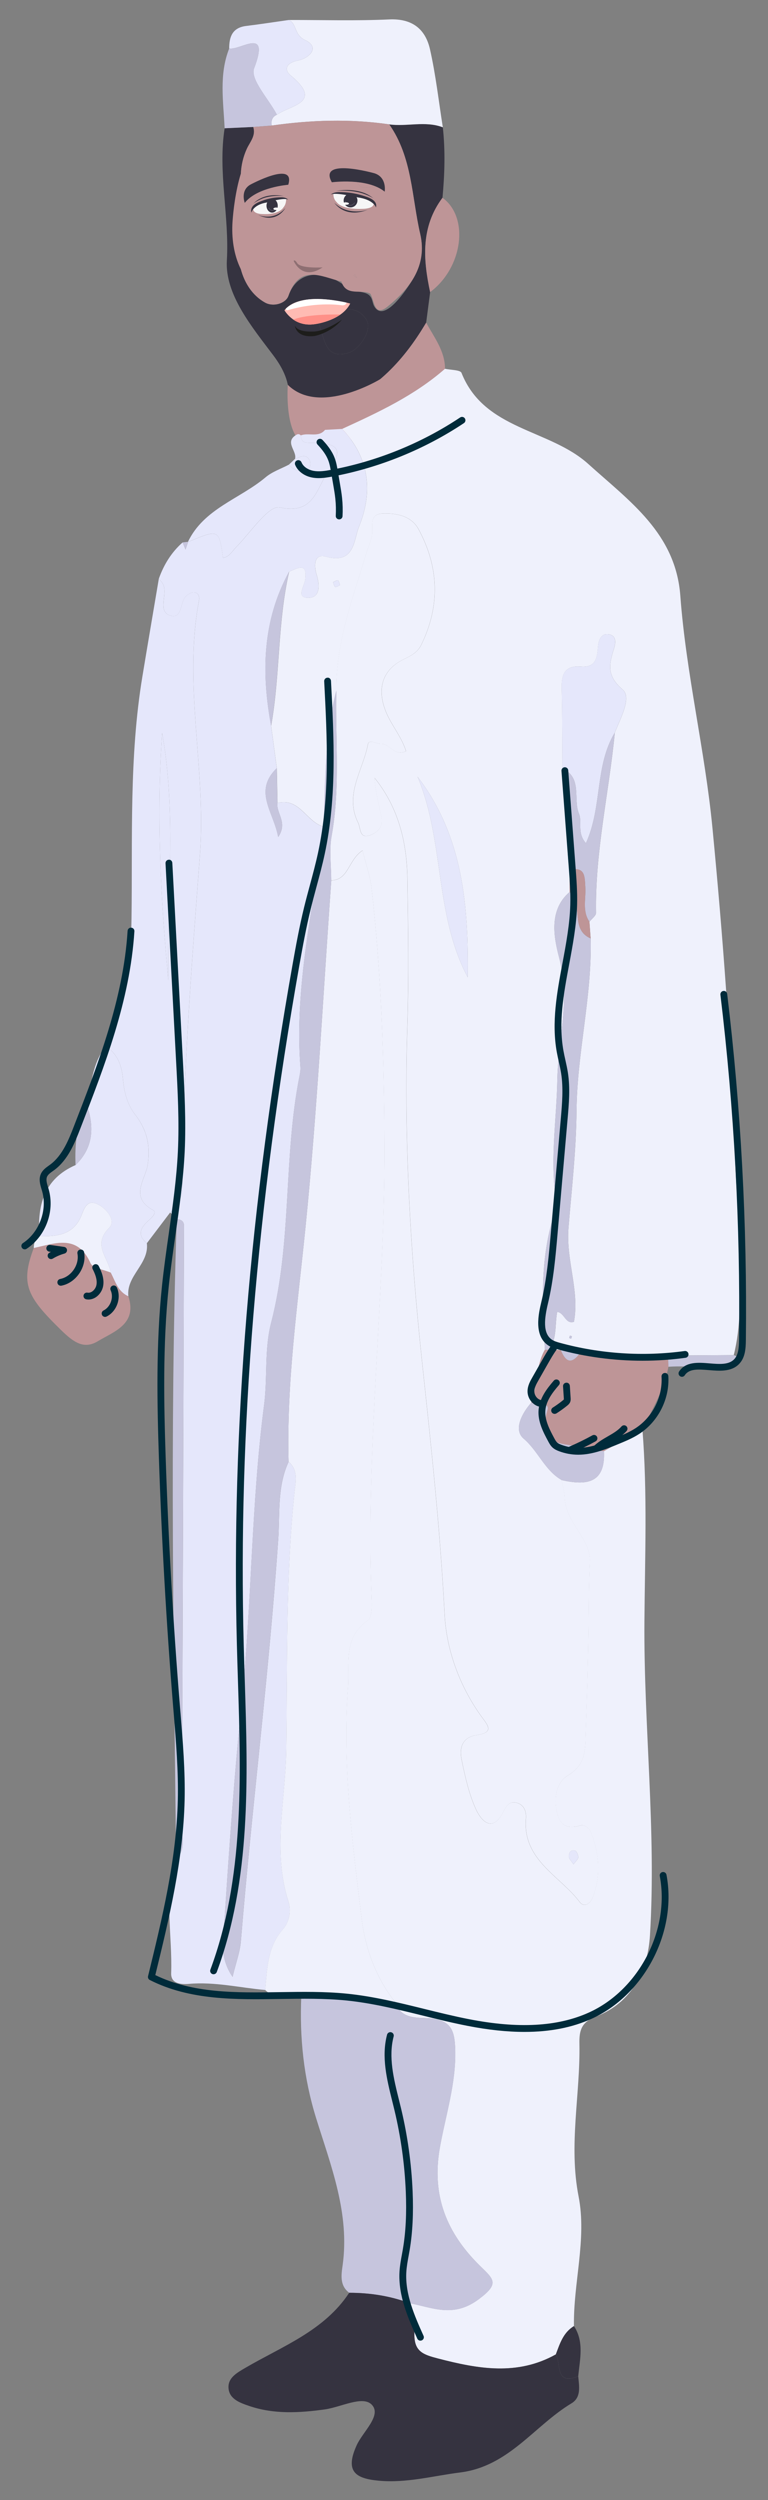 <?xml version="1.0" encoding="utf-8"?>
<!-- Generator: Adobe Illustrator 24.1.1, SVG Export Plug-In . SVG Version: 6.00 Build 0)  -->
<svg version="1.1" id="Layer_1" xmlns="http://www.w3.org/2000/svg" xmlns:xlink="http://www.w3.org/1999/xlink" x="0px" y="0px"
	 viewBox="0 0 306 996" style="enable-background:new 0 0 306 996;" xml:space="preserve">
<rect x="0" y="0" width="306" height="996" fill="#808080" stroke="none"/>
<style type="text/css">
	.st0{fill:#353340;}
	.st1{fill:#EFF1FC;}
	.st2{fill:#BE9597;}
	.st3{fill:#E5E7FB;}
	.st4{fill:#C6C5DD;}
	.st5{fill:#F6F6F6;}
	.st6{fill:none;stroke:#565463;stroke-width:0.25;stroke-linecap:round;stroke-linejoin:round;stroke-miterlimit:10;}
	.st7{fill:#FFFFFF;}
	.st8{fill:#8E6F72;}
	.st9{fill:#FFBBB3;}
	.st10{fill:#1D1D1B;}
	.st11{fill:#FF9088;}
	.st12{fill:#002B3A;}
</style>
<g>
	<g>
		<g>
			<path class="st0" d="M129.5,171.24c-2.65,3.22-6.56,0.97-9.66,2.21c-0.51-0.55-1.09-0.63-1.73-0.25
				c-1.74-4.71-3.5-9.14-3.09-14.61c0.47-6.13-2.08-11.65-6.15-17.06c-8.57-11.38-19.26-24.24-18.48-37.78
				C91.41,86,86.77,68.62,89.5,51.1c3.8-0.17,7.6-0.35,11.4-0.52c1.14,3.48-1.3,5.96-2.56,8.72c-2.92,6.36-3.07,13.62-1.09,19.39
				c1.31,3.81,8.01-1.5,12.48-0.34c3,0.78,6.52,0.33,9.12,1.71c2.72,1.45,4.22,4.72,3.26,8.13c-1.33,4.72-3.91,1.27-6.28,0.97
				c-13.46-1.69-22.18,4.46-20.45,15.38c0.97,6.13,4.14,12.59,10.19,15.99c3.43,1.92,8.32,0.3,9.35-2.66
				c2.78-7.98,9.72-10.17,17.38-7.02c3.11,1.28,5.69,3.64,8.8,4.83c2.42,0.93,5.65,0.41,6.91,3.2c0.45,0.99,0.53,2.13,1.06,3.08
				c4.07,7.26,13.38-7.44,15.2-10.33c3.49-5.56,4.65-11.97,3.16-18.38c-3.42-14.74-3.12-30.57-12.35-43.67
				c7.09,0.98,14.36-1.5,21.36,1.17c1.02,9.36,0.73,18.72-0.14,28.08c-8.67,11.61-7.72,24.48-4.92,37.59
				c-0.53,4.05-1.05,8.1-1.58,12.15c-8.65,14.66-19.69,26.65-35.93,33.19C130.06,163.25,125.61,165.64,129.5,171.24z M125.88,126.8
				c3.76,5.49,2.09,16.91,12.91,13.8c4.32-1.24,9.78-9.13,7.2-13.23C141.57,120.38,133.57,123.4,125.88,126.8z"/>
			<path class="st1" d="M176.44,50.71c-7-2.66-14.27-0.19-21.36-1.17c-15.63-2.25-31.24-1.75-46.82,0.48
				c-0.29-1.92,0.16-3.47,2.08-4.32c5.42-3.86,18.6-4.72,5.57-15.56c-2.9-2.41-1.91-5.1,2.82-6.04c4.57-0.9,8.93-5.29,2.83-8.14
				c-4.47-2.09-3.18-6.46-6.47-8c13.33-0.02,26.68,0.39,39.99-0.22c9.17-0.42,14.42,3.84,16.25,11.92
				C173.63,29.87,174.79,40.34,176.44,50.71z"/>
			<path class="st2" d="M129.5,171.24c-3.89-5.6,0.56-7.99,4.37-9.52c7.52-3.03,13.92-7.22,19.48-12.3
				c6.46-5.9,11.8-13.01,16.45-20.89c3.16,5.87,7.49,11.25,7.52,18.39c-12.14,10.62-26.54,17.36-41.02,23.96
				C134.03,170.99,131.77,171.12,129.5,171.24z"/>
			<path class="st3" d="M115.08,7.96c3.29,1.54,2,5.91,6.47,8c6.1,2.85,1.73,7.24-2.83,8.14c-4.72,0.93-5.71,3.62-2.82,6.04
				c13.03,10.84-0.14,11.7-5.57,15.56c-3.27-6.25-10.75-14.12-9.08-18.48c6.47-16.92-5.5-7.02-9.93-7.92
				c-0.02-4.71,1.33-8.3,6.77-8.96C103.78,9.64,109.43,8.76,115.08,7.96z"/>
			<path class="st4" d="M91.33,19.3c4.43,0.9,16.4-9,9.93,7.92c-1.67,4.36,5.81,12.22,9.08,18.48c-1.92,0.85-2.38,2.4-2.08,4.32
				c-2.45,0.19-4.91,0.37-7.36,0.56c-3.8,0.17-7.6,0.35-11.4,0.52C89.01,40.43,87.2,29.7,91.33,19.3z"/>
			<path class="st2" d="M171.38,116.37c-2.8-13.11-3.75-25.98,4.92-37.59C187.05,86.59,184.42,106.68,171.38,116.37z"/>
			<path class="st0" d="M125.88,126.8c7.69-3.4,15.69-6.42,20.11,0.57c2.59,4.1-2.88,12-7.2,13.23
				C127.97,143.71,129.64,132.29,125.88,126.8z"/>
			<path class="st2" d="M150.03,74.58c-2.7-0.69-6.55,2.06-7.89-2.66C145.02,72.08,148.47,70.53,150.03,74.58z"/>
			<path class="st2" d="M141.39,109.31c0.29,0.47,0.58,0.93,0.88,1.4c-0.46-0.3-0.92-0.6-1.38-0.9
				C140.89,109.81,141.39,109.31,141.39,109.31z"/>
			<path class="st2" d="M96,107.34c1.41,5.21,4.44,10.29,9.57,13.17c3.43,1.92,8.32,0.3,9.35-2.66c4.48-12.87,13.09-7.64,21.11-5.67
				c0,0,0,0,0,0c1.95,6.1,7.81,2.86,11.51,4.81c1.68,2.64,1.42,9.57,6.85,5.17c8.9-7.22,15.97-16.26,13.04-28.94
				c-3.42-14.74-3.12-30.57-12.35-43.67c-15.63-2.25-31.24-1.75-46.82,0.48c-2.45,0.19-4.91,0.37-7.36,0.56
				c1.14,3.48-1.3,5.96-2.56,8.72c-1.44,3.15-2.21,6.52-2.37,9.82c-2.2,7.12-3.04,15.15-3.31,18.97
				C92.2,94.66,93.09,101.49,96,107.34z M150.03,74.58c-2.7-0.69-6.55,2.06-7.89-2.66c0,0,0,0.09-0.01,0.2l0.01-0.2
				C145.02,72.08,148.47,70.53,150.03,74.58z M140.89,109.81l0.5-0.5c0.29,0.47,0.58,0.93,0.88,1.4
				C141.81,110.41,141.35,110.11,140.89,109.81z M140.85,85.68c3.37-0.02,6.62,0.67,9.9,1.46c0,0,0,0,0,0
				C147.46,86.34,144.22,85.65,140.85,85.68z"/>
			<path class="st0" d="M114.85,73.61c0,0-12.41,0.93-17.33,7.21c0,0-1.86-4.81,2.13-7.21C99.65,73.61,117.91,63.71,114.85,73.61z"
				/>
			<path class="st0" d="M132.22,72.62c0,0,14.1-1.9,21.05,3.73c0,0,0.99-5.65-4.02-7.3C149.25,69.05,126.55,62.62,132.22,72.62z"/>
			<path class="st2" d="M151.47,151.07c0,0-24.14,14.79-36.8,2.24c0,0-1.21,15.49,4.18,21.77l18.07,1.08l19.17-6.64L151.47,151.07z"
				/>
			<g>
				<path class="st5" d="M132.86,77.14c0,0-0.26,1.99,1.34,3.46c0,0,1.86,3.04,10.56,2.59c0,0,3.88-0.05,4.15-1.88
					c0,0-1.17-2.41-9.43-3.7C139.48,77.6,134.73,76.71,132.86,77.14z"/>
				<circle class="st0" cx="139.67" cy="79.88" r="2.75"/>
				<path class="st0" d="M149.8,82.64c0,0-0.86-3.12-7.38-4.02c0,0-8.83-2.19-10.62-1.09c0,0,0.77-1,3.35-1
					c3.07,0,6.16,0.41,9.1,1.3C146.34,78.47,150.61,79.6,149.8,82.64z"/>
				<path class="st0" d="M133.98,76c0,0,5.81-0.45,10.46,1.03c0,0,3.89,1.31,4.65,2.33C149.08,79.35,144.97,74.43,133.98,76z"/>
				<path class="st0" d="M146.58,83.56c0,0-7.72,2.73-13.34-2.75C133.24,80.81,137.26,87.19,146.58,83.56z"/>
				<path class="st6" d="M141.29,80.81c0,0-0.87,1.26-2.25,0.96c0,0-1.34-0.31-1.44-1.56"/>
				<ellipse class="st7" cx="137.78" cy="81.1" rx="1.26" ry="0.48"/>
			</g>
			<g>
				<path class="st5" d="M113.98,79.21c0,0,0.22,1.99-1.1,3.46c0,0-1.52,3.04-8.62,2.59c0,0-3.17-0.05-3.39-1.88
					c0,0,0.95-2.41,7.7-3.7C108.58,79.68,112.45,78.78,113.98,79.21z"/>
				<ellipse class="st0" cx="108.42" cy="81.95" rx="2.24" ry="2.75"/>
				<path class="st0" d="M100.15,84.71c0,0,0.7-3.12,6.03-4.02c0,0,7.21-2.19,8.67-1.09c0,0-0.63-1-2.73-1
					c-2.51,0-5.03,0.41-7.43,1.3C102.97,80.54,99.48,81.67,100.15,84.71z"/>
				<path class="st0" d="M113.07,78.07c0,0-4.74-0.45-8.54,1.03c0,0-3.17,1.31-3.8,2.33C100.73,81.42,104.09,76.5,113.07,78.07z"/>
				<path class="st0" d="M102.78,85.63c0,0,6.3,2.73,10.89-2.75C113.67,82.88,110.38,89.26,102.78,85.63z"/>
				<path class="st6" d="M107.1,82.88c0,0,0.71,1.26,1.83,0.96c0,0,1.09-0.31,1.18-1.56"/>
				<ellipse class="st7" cx="109.96" cy="83.17" rx="1.03" ry="0.48"/>
			</g>
			<path class="st8" d="M128.54,106.52c0,0-8.55,0.54-10.07-1.61c0,0-0.97-1.7-1.47-0.98C117.01,103.92,120.29,112.06,128.54,106.52
				z"/>
			<g>
				<path class="st9" d="M139.55,120.93c0,0-19.84-5.48-26.22,2.68c0,0,3.69,6.6,11.63,5.59
					C124.97,129.2,135.91,128.09,139.55,120.93z"/>
				<path class="st10" d="M136.3,127.29c0,0-6.85,5.03-12,4.8c0,0-5.73,0.35-6.82-2.4c0,0,0.34,4.97,7.72,4.19
					C125.19,133.88,131.52,132.89,136.3,127.29z"/>
				<path class="st7" d="M138.06,120.56c0,0,0,1.02-1.6,1.1c0,0-9.68-1.68-21.83,1.93c0,0-0.78,0.08-0.78-0.58
					c0,0,3.22-3.59,10.83-3.85C124.69,119.16,129.73,118.71,138.06,120.56z"/>
				<path class="st11" d="M135.64,125.31c0,0-12.86-0.39-18.75,2.01c0,0,3.23,2.72,8.84,1.78
					C125.74,129.1,130.97,128.45,135.64,125.31z"/>
			</g>
		</g>
		<path class="st1" d="M177.31,146.91c2.27,0.52,6.09,0.42,6.57,1.64c9.08,22.91,34.97,22.25,50.53,36.31
			c16.48,14.89,34.81,27.6,36.66,52.52c2.31,31.1,9.81,61.42,12.81,92.59c4.14,43.02,7.36,85.94,8.91,129.11
			c0.54,15.2,1.85,30.44,1.96,45.71c0.08,11.75,0.51,23.52-2.39,35.06c-8.73,0.06-17.45,0.12-26.18,0.18
			c-11.78-0.21-23.57-0.42-35.35-0.63c-2.02-2.54-4.7-2-7.35-1.55c-1.55-0.05-3.1-0.1-4.64-0.16c3.12-4.43,2.2-9.76,3.17-15.06
			c2.94,0.38,3.27,5.06,6.68,3.96c2.31-12.6-3.27-24.44-2.17-37.6c1.27-15.26,3.07-30.85,3.19-46.37
			c0.19-23.06,6.22-45.65,5.63-68.77c-0.16-2.21-0.32-4.43-0.48-6.64c0.92-1.19,2.65-2.39,2.63-3.56
			c-0.44-24.23,5.17-47.82,7.47-71.75c2.25-5.72,6.87-14,3.11-17.21c-6.51-5.57-5.33-10.13-3.44-16.26
			c0.64-2.07,1.19-5.13-1.98-5.73c-2.88-0.54-4.1,2.03-4.33,4.41c-0.43,4.48-0.53,8.97-6.9,8.45c-6.62-0.54-7.75,3.34-7.61,8.82
			c0.26,10.57,0.21,21.16,0.29,31.74c4.34,13.26,0.55,27.1,2.87,40.5c-0.01,2.92-0.02,5.85-0.03,8.77
			c-9.07,7.69-5.76,19.9-3.97,26.91c4.21,16.49-0.65,32.4-0.92,47.97c-0.26,15.12-2.79,30.5-0.75,45.99
			c0.61,4.61-1.13,9.03-2.22,13.59c-3.74,15.69-2.95,31.84-1.97,47.88c-3.71,6.53-2.9,14.22-5.41,21.05
			c-3.81,4.3-7.18,10.84-3.09,14.33c5.86,5.01,8.44,12.68,15.19,16.53c0.41,2.3,1.12,4.6,1.18,6.91
			c0.25,9.92,10.52,16.63,10.07,25.5c-0.46,9.13-0.42,18.09-0.55,27.04c-0.21,13.54-0.62,27.35-1.1,41.03
			c-0.24,6.75,0.19,12.82-7.11,17.2c-4.79,2.87-5.66,9.14-4.29,14.98c1.31,5.57,4.76,6.35,9.72,4.83c0.9-0.27,3.06,1.17,3.52,2.28
			c3.53,8.62,4.33,17.47,1.01,26.35c-0.91,2.43-3.37,4.47-5.3,1.92c-7.96-10.5-22.74-16.67-21.38-33.21
			c0.23-2.86-0.77-5.68-4.02-6.35c-2.83-0.58-3.96,1.69-5.09,3.88c-4.27,8.28-8.66,3.38-10.7-0.99c-2.92-6.26-4.43-13.27-5.84-20.11
			c-0.94-4.55,0.28-8.82,5.98-9.66c7.42-1.09,4.33-4.05,1.75-7.67c-8.64-12.09-13.75-26.4-14.48-40.47
			c-1.74-33.62-5.35-66.89-8.95-100.33c-4.77-44.24-7.29-89.09-5.9-133.88c0.61-19.66,0.32-39.35,0.02-59.03
			c-0.22-14.54-3.65-28.26-13.11-40c0.37,5.36,1.69,10.49,2.8,15.67c0.82,3.8-1.64,6.22-4.62,7.24c-4.29,1.48-3.63-2.87-4.7-5.01
			c-5.59-11.2,1.96-20.9,3.9-31.2c0.43-2.3,3.41-0.14,5.21-0.23c3.51-0.18,5.18,5.15,9.98,2.93c-1.69-5.52-5.53-9.97-7.76-15.11
			c-3.81-8.78-2.35-17.01,6.73-21.44c2.85-1.39,5.58-2.71,7.1-5.83c7.61-15.57,7.06-31.01-1.1-46.08
			c-2.94-5.43-9.02-6.43-14.37-6.21c-5.89,0.24-3.42,5.88-4.28,9.34c-0.56,2.27-1.53,4.43-2.2,6.67
			c-5.37,17.84-12.11,35.39-11.86,54.45c-4.69,17.81-4.4,36.08-5.11,54.27c-6.82-1.78-9.5-11.65-18.38-9.42
			c-0.09-4.63-0.18-9.25-0.27-13.88c-0.75-5.62-1.51-11.24-2.26-16.85c3.64-20.34,2.51-41.23,7.19-61.45
			c3.26-1.27,7.31-3.97,6.4,3.11c-0.35,2.73-3.76,7.19,0.99,7.33c5.2,0.14,4.74-5.28,3.57-9.12c-1.23-4.02-0.95-8.57,3.7-7.28
			c11.52,3.2,11.05-6.78,13.13-11.87c5.69-13.95,4.2-27.5-6.69-39.02C150.78,164.27,165.18,157.53,177.31,146.91z M166.35,309.41
			c10.8,25.62,6.71,54.96,20.02,79.95C186.69,360.97,184.58,333.18,166.35,309.41z M228.52,742.73c0.89-1.25,1.86-2.01,1.89-2.81
			c0.03-0.9-0.62-2.44-1.27-2.63c-1.87-0.52-2.6,0.97-2.46,2.52C226.75,740.66,227.66,741.43,228.52,742.73z M135.48,233.13
			c-0.26-0.66-0.36-1.68-0.83-1.89c-0.46-0.2-1.28,0.41-1.94,0.67c0.26,0.66,0.36,1.68,0.82,1.89
			C134,234.01,134.82,233.39,135.48,233.13z M227.1,532.09c-0.11,0.31-0.29,0.62-0.28,0.93c0,0.11,0.48,0.2,0.74,0.3
			c0.11-0.31,0.29-0.62,0.28-0.93C227.85,532.28,227.37,532.19,227.1,532.09z"/>
		<path class="st1" d="M134.02,275.06c-0.26-19.07,6.49-36.61,11.86-54.45c0.67-2.24,1.64-4.4,2.2-6.67c0.86-3.46-1.6-9.1,4.28-9.34
			c5.35-0.22,11.44,0.78,14.37,6.21c8.16,15.07,8.71,30.51,1.1,46.08c-1.52,3.11-4.25,4.44-7.1,5.83
			c-9.08,4.43-10.54,12.66-6.73,21.44c2.23,5.14,6.07,9.58,7.76,15.11c-4.8,2.22-6.47-3.1-9.98-2.93c-1.8,0.09-4.78-2.07-5.21,0.23
			c-1.94,10.3-9.49,19.99-3.9,31.2c1.07,2.14,0.4,6.48,4.7,5.01c2.98-1.03,5.44-3.44,4.62-7.24c-1.11-5.18-2.43-10.31-2.8-15.67
			c9.46,11.75,12.89,25.46,13.11,40c0.3,19.67,0.59,39.37-0.02,59.03c-1.39,44.79,1.13,89.64,5.9,133.88
			c3.6,33.44,7.21,66.71,8.95,100.33c0.73,14.08,5.84,28.38,14.48,40.47c2.58,3.62,5.67,6.58-1.75,7.67
			c-5.7,0.84-6.92,5.11-5.98,9.66c1.42,6.84,2.92,13.85,5.84,20.11c2.04,4.37,6.43,9.27,10.7,0.99c1.13-2.19,2.26-4.47,5.09-3.88
			c3.25,0.67,4.26,3.49,4.02,6.35c-1.36,16.55,13.42,22.72,21.38,33.21c1.94,2.56,4.4,0.52,5.3-1.92
			c3.32-8.89,2.52-17.73-1.01-26.35c-0.45-1.11-2.62-2.55-3.52-2.28c-4.96,1.52-8.41,0.74-9.72-4.83
			c-1.37-5.84-0.49-12.11,4.29-14.98c7.3-4.38,6.88-10.45,7.11-17.2c0.48-13.68,0.9-27.49,1.1-41.03
			c0.14-8.95,0.09-17.91,0.55-27.04c0.45-8.87-9.81-15.57-10.07-25.5c-0.06-2.31-0.77-4.61-1.18-6.91
			c9.73,2.17,17.52,1.5,16.88-11.53c5.1-2.94,10.21-5.88,15.31-8.83c2.05,25.56,1,51.17,0.81,76.75
			c-0.3,41.7,4.78,83.31,2.21,124.97c-0.87,14.03-7.1,26.83-21.62,32.4c-5.72,2.2-6.59,5.53-6.49,10.69
			c0.4,20.29-4.36,40.36-0.33,60.93c3.33,17.01-2.13,34.36-1.85,51.64c-4.27,2.56-5.62,7-7.23,11.28
			c-15.42,8.61-31.05,5.77-47.04,1.61c-5.65-1.47-9.27-2.68-9.32-9.26c-0.03-4.25-1.17-8.49-1.82-12.73
			c9.22,1.79,17.41,5.92,27.48-1.6c8.44-6.3,5.96-7.9,0.49-13.28c-13.07-12.85-19.42-27.74-15.99-47.09
			c2.3-12.94,6.53-25.69,6.12-39.2c-0.22-7.35-1.54-11.57-10.18-12.3c-4.59-0.39-11.45,0.57-13.64-6.4
			c-7.78-9.57-12.04-21.81-13.39-32.78c-3.75-30.63-7.8-61.47-5.53-92.58c0.7-9.58-2.1-19.84,7.93-26.84
			c1.57-1.1,1.63-5.12,1.52-7.75c-2.5-60.33,5.26-120.37,5.08-180.66c-0.1-34.57-1.21-68.97-5.13-103.28
			c-0.55-4.8-2.24-9.46-3.6-15.01c-5.79,3.86-5.49,11.74-12.46,11.93c0-5.9-0.88-11.95,0.15-17.66
			C135.64,313.8,133.53,294.4,134.02,275.06z"/>
		<path class="st3" d="M110.53,319.91c8.88-2.23,11.55,7.64,18.38,9.42c-3.89,31.82-11.67,63.26-9.22,95.7
			c0.09,1.16-0.1,2.37-0.33,3.52c-6.5,32.47-2.95,66.09-11.32,98.37c-2.78,10.72-1.4,21.93-2.81,32.75
			c-5.12,39.24-4.88,78.84-8.89,118.15c-2.9,28.4-4.94,56.9-6.78,85.4c-0.49,7.52-2.74,15.76,3.1,24.34
			c1.39-5.76,2.95-9.86,3.3-14.06c4.4-53.43,11.25-106.63,14.89-160.14c0.69-10.2-0.44-21.12,4.14-30.99
			c4.03,3.4,2.78,8.13,2.36,12.15c-3.54,34.09-2.83,68.47-3.28,102.53c-0.26,19.81-5.52,40.42,0.82,60.42
			c1.17,3.7,0.54,8.09-2.21,11.22c-6.15,7.01-6.2,15.63-7.02,24.1c-10.12-0.91-20.11-3.34-30.4-2.44c-3.18,0.28-7.21-0.05-7.06-4.25
			c0.54-15.12-3.05-30.43,1.98-45.34c3.97-3.91,2.25-8.92,2.27-13.42c0.37-79.63,0.59-159.26,0.86-238.89
			c0.01-2.03-1.18-2.61-2.88-2.74c-0.87-0.89-1.75-1.78-2.62-2.67c2.9-2.75,4.79-5.62,4.81-10.11c0.24-44.31,3.76-88.47,7.06-132.61
			c2.52-33.68-6.72-67.24-0.42-100.89c0.29-1.56,0.02-3.36-2.06-3.44c-0.98-0.04-2.16,0.69-2.98,1.4c-2.69,2.34-1.34,9.71-6.69,7.73
			c-4.51-1.67-1.03-7.84-2.3-11.79c-0.34-1.05-1.26-1.91-1.92-2.86c1.99-5.55,4.99-10.43,9.44-14.37c0.39,0.94,0.78,1.89,1.17,2.83
			c0.34-1.02,0.68-2.04,1.03-3.07c0,0-0.09,0.09-0.09,0.09c12.39-5.18,12.39-5.18,14.01,6.32c2.61-0.49,3.6-2.63,5.21-4.27
			c5.72-5.8,13.01-16.85,17.43-15.85c13.57,3.07,14.63-7.69,18.91-13.69c6.77-9.51,4.93-12.06-6.97-12.02
			c-2.75,0.01-3.38-0.8-3.6-2.98c3.1-1.25,7.01,1.01,9.66-2.21c2.27-0.12,4.54-0.25,6.8-0.37c10.89,11.52,12.38,25.07,6.69,39.02
			c-2.08,5.09-1.61,15.07-13.13,11.87c-4.65-1.29-4.93,3.26-3.7,7.28c1.17,3.84,1.63,9.27-3.57,9.12c-4.75-0.13-1.34-4.6-0.99-7.33
			c0.91-7.07-3.14-4.37-6.4-3.11c-10.68,19.51-11.12,40.23-7.19,61.45c0.75,5.62,1.51,11.24,2.26,16.85
			c-9.49,9.2-1.22,17.46,0.55,27.43C114.78,327.67,110,324.04,110.53,319.91z"/>
		<path class="st1" d="M105.65,792.77c0.82-8.47,0.87-17.09,7.02-24.1c2.75-3.13,3.39-7.52,2.21-11.22
			c-6.35-20-1.08-40.61-0.82-60.42c0.45-34.07-0.26-68.44,3.28-102.53c0.42-4.01,1.67-8.75-2.36-12.15
			c-0.85-31.33,3.6-62.22,6.73-93.29c4.64-45.98,6.98-92.19,10.29-138.3c6.97-0.18,6.67-8.06,12.46-11.93
			c1.36,5.55,3.05,10.21,3.6,15.01c3.91,34.31,5.03,68.71,5.13,103.28c0.18,60.29-7.58,120.33-5.08,180.66
			c0.11,2.63,0.05,6.65-1.52,7.75c-10.03,7-7.23,17.26-7.93,26.84c-2.26,31.11,1.78,61.95,5.53,92.58
			c1.34,10.97,5.61,23.21,13.39,32.78c-12.51-0.85-25.02-1.69-37.53-2.54C115.26,794.34,109.87,797.04,105.65,792.77z"/>
		<path class="st4" d="M120.05,795.19c12.51,0.85,25.02,1.69,37.53,2.54c2.19,6.97,9.05,6.01,13.64,6.4
			c8.64,0.73,9.95,4.95,10.18,12.3c0.41,13.5-3.82,26.25-6.12,39.2c-3.44,19.35,2.91,34.24,15.99,47.09
			c5.47,5.37,7.95,6.97-0.49,13.28c-10.07,7.52-18.26,3.39-27.48,1.6c-7.78-2.93-15.86-4.17-24.15-4.18
			c-3.89-2.88-3.16-7.23-2.64-10.89c2.9-20.7-4.65-39.65-10.52-58.57C120.97,827.81,119.33,811.77,120.05,795.19z"/>
		<path class="st0" d="M139.14,913.41c8.29,0.01,16.37,1.25,24.15,4.18c0.64,4.24,1.79,8.48,1.82,12.73
			c0.05,6.58,3.67,7.78,9.32,9.26c15.99,4.16,31.62,7.01,47.04-1.6c2.24,3.66-0.54,12.45,8.92,8.71c0.33,3.91,1.31,8.36-2.69,10.77
			c-14.86,8.95-24.91,25.09-44.35,27.54c-10.81,1.36-21.37,4.31-32.44,3.28c-9.33-0.86-13.55-3.68-8.78-14.16
			c2.43-5.35,10.11-11.9,5.98-16.14c-3.63-3.72-12.3,1.02-18.75,1.91c-10.04,1.38-20.12,1.99-30.01-1.36
			c-3.74-1.27-7.83-2.73-8.28-6.88c-0.46-4.27,3.21-6.3,6.83-8.41C112.61,934.65,129.18,928.55,139.14,913.41z"/>
		<path class="st3" d="M63.3,230.46c0.65,0.95,1.58,1.81,1.92,2.86c1.27,3.95-2.22,10.12,2.3,11.79c5.35,1.98,4-5.39,6.69-7.73
			c0.81-0.71,1.99-1.44,2.98-1.4c2.07,0.08,2.35,1.88,2.06,3.44c-6.3,33.65,2.94,67.2,0.42,100.89c-3.3,44.14-6.82,88.3-7.06,132.61
			c-0.02,4.49-1.91,7.36-4.81,10.11c-3.09,4.08-6.18,8.17-9.28,12.25c-3.82-3.09-2.66-6.04,0.38-8.76c1.45-1.3,3.91-3.44,1.99-4.49
			c-9.39-5.09-2.89-12.33-2.06-17.89c1.2-7.96-0.32-14.11-5.08-20.24c-3.12-4.03-4.33-9.07-4.77-14.18
			c-0.46-5.27-2.15-9.87-6.82-12.9c1.43-4.47,2.63-9.02,4.32-13.39c4.68-12.09,5.73-24.09,5.92-37.41c0.44-32.06-0.96-64.4,4.3-96.3
			C58.85,256.63,61.1,243.55,63.3,230.46z M64.6,292.01c-2.29,33.13-0.62,65.88,2.48,98.59C66.45,357.64,70.45,324.57,64.6,292.01z"
			/>
		<path class="st3" d="M42.15,416.82c4.67,3.03,6.36,7.63,6.82,12.9c0.44,5.11,1.66,10.15,4.77,14.18
			c4.75,6.14,6.27,12.28,5.08,20.24c-0.84,5.56-7.33,12.8,2.06,17.89c1.92,1.04-0.54,3.18-1.99,4.49c-3.04,2.73-4.19,5.67-0.38,8.76
			c0.99,8.26-8.28,12.94-7.37,21.16c-4.14-1.81-5.21-5.9-7.03-9.44c-0.79-5.84-7.51-10.96-0.62-17.85c2.77-2.77-0.84-7.56-4.57-9.39
			c-4.01-1.96-5.23,1.22-6.46,4.4c-3,7.75-9.7,8.5-16.75,8.35c-0.88-12.33,1.8-22.86,14.39-28.36c7.03-6.82,7.5-14.91,4.62-23.67
			C36.32,432.32,36.66,423.76,42.15,416.82z"/>
		<path class="st2" d="M255.97,569.3c-5.1,2.94-10.21,5.88-15.31,8.82c-1.93-0.16-4.13,0.22-5.74-0.58
			c-7.09-3.52-21.78,1.07-16.76-15.87c0.9-3.06-4.04-2.32-6.48-2.88c2.51-6.84,1.7-14.53,5.41-21.06c0.58,0,1.16-0.01,1.73-0.04
			c1.55,0.05,3.1,0.1,4.65,0.15c1.67,4.17,3.83,6.09,7.35,1.55c11.78,0.21,23.57,0.42,35.35,0.63c0.06,1.49,0.11,2.97,0.16,4.46
			C264.63,553.49,260.02,561.28,255.97,569.3z"/>
		<path class="st2" d="M44.12,507c1.82,3.54,2.89,7.63,7.03,9.44c3.63,11.1-5.76,14.02-12.16,17.88c-5.5,3.32-9.54,0.57-14.64-4.42
			c-13.61-13.3-16.31-18.3-10.89-32.72c8.51-1.8,17.36-5.7,22.61,6.06C36.97,505.29,41.34,505.79,44.12,507z"/>
		<path class="st3" d="M118.11,173.2c0.64-0.38,1.22-0.3,1.73,0.25c0.23,2.18,0.86,2.99,3.6,2.98c11.9-0.03,13.74,2.51,6.97,12.02
			c-4.27,6-5.33,16.76-18.91,13.69c-4.42-1-11.72,10.05-17.43,15.85c-1.61,1.64-2.6,3.78-5.21,4.27c-1.62-11.5-1.62-11.5-14.01-6.32
			c6.35-13.34,20.7-17.14,30.97-25.79c2.64-2.23,6.17-3.4,9.3-5.05c2.27,2.85,5.1,3.05,8.02,1.36c0.52-0.3,0.64-2.19,0.24-2.99
			c-1.49-3.02-3.76-1.37-5.82-0.67C118.43,179.64,113.16,176.13,118.11,173.2z"/>
		<path class="st4" d="M70.42,485.7c1.7,0.13,2.89,0.71,2.88,2.74c-0.27,79.63-0.5,159.26-0.86,238.89c-0.02,4.5,1.7,9.5-2.27,13.42
			C69.25,655.73,67.58,570.71,70.42,485.7z"/>
		<path class="st1" d="M44.12,507c-2.77-1.21-7.14-1.71-8.05-3.75c-5.24-11.75-14.09-7.86-22.61-6.06c0.04-1.9,0.43-3.64,2.26-4.68
			c7.05,0.15,13.75-0.6,16.75-8.35c1.23-3.17,2.45-6.36,6.46-4.4c3.74,1.83,7.35,6.62,4.57,9.39
			C36.61,496.03,43.32,501.16,44.12,507z"/>
		<path class="st0" d="M230.39,946.68c-9.45,3.73-6.68-5.06-8.92-8.71c1.61-4.28,2.95-8.71,7.23-11.28
			C232.83,933.05,231.03,939.91,230.39,946.68z"/>
		<path class="st4" d="M266.33,544.5c-0.05-1.49-0.11-2.97-0.16-4.46c8.73-0.06,17.45-0.12,26.18-0.18c5.56,1.93,0.97,2.87-0.5,3.3
			C283.48,545.63,274.84,543.9,266.33,544.5z"/>
		<path class="st4" d="M34.72,440.48c2.88,8.75,2.41,16.85-4.62,23.67C29.78,455.9,30.44,447.84,34.72,440.48z"/>
		<path class="st3" d="M117.56,182.8c2.06-0.7,4.33-2.35,5.82,0.67c0.4,0.81,0.28,2.7-0.24,2.99c-2.92,1.69-5.75,1.49-8.02-1.36
			C115.93,184.34,116.75,183.57,117.56,182.8z"/>
		<path class="st4" d="M74.94,215.86c-0.34,1.02-0.68,2.04-1.03,3.07c-0.39-0.94-0.78-1.89-1.17-2.83
			C73.47,216,74.2,215.92,74.94,215.86z"/>
		<path class="st4" d="M132,350.76c-3.32,46.11-5.66,92.32-10.29,138.3c-3.13,31.07-7.58,61.96-6.73,93.29
			c-4.58,9.87-3.45,20.79-4.14,30.99c-3.64,53.52-10.49,106.71-14.89,160.14c-0.35,4.2-1.91,8.31-3.3,14.06
			c-5.84-8.58-3.59-16.82-3.1-24.34c1.84-28.49,3.88-57,6.78-85.4c4.01-39.31,3.77-78.91,8.89-118.15
			c1.41-10.82,0.03-22.03,2.81-32.75c8.38-32.27,4.82-65.9,11.32-98.37c0.23-1.15,0.42-2.36,0.33-3.52
			c-2.45-32.43,5.33-63.88,9.22-95.7c0.7-18.18,0.42-36.46,5.11-54.27c-0.48,19.34,1.62,38.74-1.86,58.04
			C131.13,338.81,132,344.86,132,350.76z"/>
		<path class="st4" d="M218.83,537.7c-0.58,0.02-1.16,0.03-1.73,0.04c-0.97-16.04-1.76-32.19,1.97-47.88
			c1.09-4.56,2.83-8.98,2.22-13.59c-2.05-15.49,0.48-30.87,0.75-45.99c0.27-15.57,5.13-31.48,0.92-47.97
			c-1.79-7-5.1-19.21,3.97-26.91c5.66,4.85,0.06,14.83,8.4,18.46c0.59,23.13-5.44,45.71-5.63,68.78
			c-0.13,15.51-1.92,31.11-3.19,46.37c-1.1,13.16,4.48,25.01,2.17,37.6c-3.41,1.1-3.74-3.58-6.68-3.96
			C221.02,527.94,221.94,533.27,218.83,537.7z"/>
		<path class="st3" d="M224.08,306.12c-0.08-10.58-0.03-21.16-0.29-31.74c-0.14-5.49,0.99-9.37,7.61-8.82
			c6.37,0.52,6.46-3.97,6.9-8.45c0.23-2.38,1.45-4.95,4.33-4.41c3.17,0.6,2.62,3.65,1.98,5.73c-1.88,6.13-3.07,10.69,3.44,16.26
			c3.76,3.22-0.86,11.5-3.11,17.21c-7.97,13.25-4.93,29.59-11.48,44.01c-3.67-4.11-1.39-8.42-2.77-11.74
			C228.22,318.24,232.19,309.92,224.08,306.12z"/>
		<path class="st3" d="M166.35,309.41c18.23,23.77,20.34,51.56,20.02,79.95C173.06,364.37,177.15,335.03,166.35,309.41z"/>
		<path class="st4" d="M224.08,306.12c8.1,3.8,4.14,12.11,6.61,18.05c1.38,3.32-0.9,7.63,2.77,11.74
			c6.55-14.42,3.52-30.76,11.48-44.01c-2.3,23.94-7.91,47.52-7.47,71.75c0.02,1.17-1.71,2.37-2.62,3.56
			c-2.93-4.29-1.34-9.15-1.63-13.75c-0.26-4.12,0.05-8.4-6.26-6.84C224.63,333.22,228.42,319.38,224.08,306.12z"/>
		<path class="st4" d="M211.68,558.79c2.44,0.56,7.38-0.18,6.48,2.88c-5.02,16.94,9.68,12.35,16.76,15.87
			c1.61,0.8,3.81,0.41,5.74,0.58c0.64,13.03-7.15,13.7-16.88,11.53c-6.76-3.85-9.33-11.52-15.19-16.53
			C204.5,569.63,207.88,563.09,211.68,558.79z"/>
		<path class="st4" d="M108,289.18c-3.93-21.22-3.49-41.94,7.19-61.45C110.51,247.94,111.64,268.84,108,289.18z"/>
		<path class="st2" d="M226.96,346.62c6.31-1.56,6,2.72,6.26,6.84c0.29,4.6-1.3,9.46,1.63,13.75c0.16,2.22,0.32,4.43,0.48,6.64
			c-8.34-3.64-2.74-13.62-8.4-18.46C226.94,352.47,226.95,349.55,226.96,346.62z"/>
		<path class="st4" d="M110.53,319.91c-0.53,4.13,4.25,7.76,0.28,13.55c-1.77-9.98-10.04-18.23-0.55-27.43
			C110.35,310.66,110.44,315.28,110.53,319.91z"/>
		<path class="st4" d="M230.82,539.41c-3.52,4.53-5.67,2.62-7.35-1.55C226.12,537.41,228.8,536.86,230.82,539.41z"/>
		<path class="st3" d="M228.52,742.73c-0.86-1.3-1.77-2.07-1.85-2.92c-0.14-1.55,0.6-3.04,2.46-2.52c0.66,0.18,1.3,1.73,1.27,2.63
			C230.38,740.71,229.41,741.48,228.52,742.73z"/>
		<path class="st3" d="M135.48,233.14c-0.66,0.26-1.49,0.87-1.95,0.67c-0.46-0.21-0.56-1.22-0.82-1.89
			c0.66-0.26,1.48-0.87,1.94-0.67C135.12,231.45,135.22,232.47,135.48,233.14z"/>
		<path class="st4" d="M227.1,532.09c0.26,0.1,0.74,0.19,0.74,0.3c0.01,0.31-0.17,0.62-0.28,0.93c-0.26-0.1-0.74-0.19-0.74-0.3
			C226.82,532.72,227,532.4,227.1,532.09z"/>
		<path class="st3" d="M64.6,292.01c5.84,32.56,1.85,65.63,2.48,98.59C63.98,357.89,62.31,325.15,64.6,292.01z"/>
	</g>
	<path class="st12" d="M256.03,542.1c-11.36,0-22.76-1.51-33.64-4.5c-1.34-0.37-2.65-0.76-3.83-1.52
		c-6.09-3.89-3.91-13.04-2.86-17.44c2.15-9.01,2.98-18.44,3.78-27.56l3.97-45.45c0.52-5.94,1.05-12.08,0.13-18
		c-0.25-1.57-0.59-3.12-0.94-4.67c-0.28-1.25-0.55-2.49-0.78-3.74c-2.17-11.89,0.08-23.93,2.26-35.57c1.42-7.6,2.89-15.46,3.1-23.17
		c0.14-5.04-0.25-10.17-0.62-15.14l-2.89-38.22c-0.06-0.75,0.5-1.4,1.25-1.46c0.74-0.05,1.4,0.51,1.45,1.25l2.89,38.22
		c0.38,5.04,0.78,10.24,0.63,15.42c-0.22,7.93-1.71,15.89-3.15,23.6c-2.23,11.93-4.33,23.19-2.26,34.58
		c0.22,1.22,0.49,2.43,0.76,3.64c0.36,1.61,0.71,3.21,0.97,4.84c0.98,6.24,0.43,12.55-0.11,18.65l-3.97,45.45
		c-0.81,9.22-1.64,18.75-3.84,27.95c-1.38,5.77-2.26,12.01,1.68,14.52c0.87,0.55,1.91,0.87,3.09,1.19
		c16.04,4.4,33.22,5.53,49.69,3.26c0.76-0.11,1.43,0.42,1.53,1.16c0.1,0.74-0.42,1.43-1.16,1.53
		C267.51,541.71,261.77,542.1,256.03,542.1z"/>
	<path class="st12" d="M271.72,548.5c-0.26,0-0.52-0.07-0.75-0.23c-0.63-0.41-0.8-1.25-0.39-1.88c2.66-4.02,7.68-3.61,12.1-3.24
		c3.93,0.32,7.63,0.63,9.82-1.61c1.74-1.78,1.92-4.76,1.96-7.65c0.55-45.82-1.94-92.11-7.42-137.6c-0.09-0.74,0.44-1.42,1.19-1.51
		c0.73-0.11,1.42,0.44,1.51,1.18c5.49,45.6,7.99,92.01,7.44,137.95c-0.04,3.45-0.28,7.02-2.73,9.52c-3.08,3.15-7.81,2.75-11.98,2.41
		c-4.2-0.34-7.85-0.65-9.62,2.03C272.59,548.28,272.16,548.5,271.72,548.5z"/>
	<path class="st12" d="M230.4,579.54c-0.04,0-0.07,0-0.11,0c-2.58-0.01-5.12-0.48-7.54-1.39c-0.82-0.31-1.75-0.72-2.54-1.42
		c-0.86-0.77-1.38-1.74-1.83-2.59c-1.86-3.47-4.17-7.79-3.79-12.45c0.37-4.55,3.14-8.29,6.07-11.67c0.49-0.56,1.35-0.63,1.91-0.13
		c0.57,0.49,0.63,1.35,0.13,1.91c-2.63,3.03-5.11,6.34-5.41,10.1c-0.31,3.87,1.79,7.79,3.48,10.95c0.39,0.72,0.75,1.4,1.25,1.85
		c0.45,0.41,1.11,0.68,1.69,0.9c2.12,0.79,4.34,1.21,6.6,1.22c0.03,0,0.06,0,0.09,0c5.13,0,10.26-2.1,14.8-3.96
		c2.76-1.13,5.6-2.3,8.07-3.91c6.76-4.42,10.8-12.48,10.31-20.54c-0.05-0.75,0.52-1.39,1.27-1.44c0.78-0.06,1.39,0.52,1.44,1.27
		c0.55,9.01-3.97,18.03-11.53,22.97c-2.68,1.76-5.65,2.97-8.52,4.15C241.46,577.33,236.06,579.54,230.4,579.54z"/>
	<path class="st12" d="M227.54,578.85c-0.53,0-1.03-0.31-1.25-0.82c-0.3-0.69,0.02-1.49,0.71-1.78c3.07-1.32,6.1-2.81,9.02-4.42
		c0.66-0.37,1.48-0.13,1.84,0.53c0.36,0.65,0.12,1.48-0.53,1.84c-2.99,1.65-6.1,3.18-9.25,4.54
		C227.9,578.81,227.72,578.85,227.54,578.85z"/>
	<path class="st12" d="M237.8,578.21c-0.36,0-0.72-0.15-0.99-0.43c-0.51-0.55-0.48-1.4,0.06-1.92c1.6-1.49,3.48-2.57,5.29-3.62
		c2.07-1.19,4.03-2.32,5.48-3.97c0.5-0.56,1.35-0.61,1.91-0.12c0.56,0.5,0.62,1.35,0.13,1.92c-1.75,1.99-3.99,3.28-6.17,4.53
		c-1.76,1.01-3.42,1.97-4.79,3.25C238.47,578.09,238.13,578.21,237.8,578.21z"/>
	<path class="st12" d="M220.98,563.27c-0.45,0-0.89-0.22-1.15-0.63c-0.4-0.63-0.21-1.47,0.42-1.87c1.39-0.88,2.74-1.85,4.01-2.88
		c0.1-0.08,0.35-0.29,0.4-0.38c0.01-0.06,0-0.29-0.01-0.39l-0.31-4.83c-0.05-0.75,0.52-1.39,1.27-1.44
		c0.77-0.08,1.39,0.52,1.44,1.27l0.31,4.83c0.02,0.35,0.06,0.9-0.13,1.46c-0.27,0.8-0.89,1.3-1.26,1.6
		c-1.36,1.1-2.79,2.13-4.27,3.07C221.48,563.2,221.23,563.27,220.98,563.27z"/>
	<path class="st12" d="M215.16,560.42c-0.11,0-0.22-0.01-0.33-0.04c-2.65-0.65-4.65-3.28-4.64-6.1c0-2.21,1.1-4.14,1.99-5.69
		l3.92-6.89c1.03-1.81,2.09-3.68,3.35-5.42c0.44-0.61,1.29-0.74,1.89-0.3c0.61,0.44,0.74,1.29,0.3,1.89
		c-1.17,1.62-2.2,3.42-3.19,5.16l-3.92,6.9c-0.76,1.34-1.63,2.86-1.63,4.36c0,1.58,1.13,3.11,2.58,3.47
		c0.73,0.18,1.17,0.91,0.99,1.64C216.32,560,215.77,560.42,215.16,560.42z"/>
	<path class="st12" d="M85.09,786.52c-0.16,0-0.32-0.03-0.47-0.08c-0.7-0.26-1.06-1.04-0.8-1.74
		c13.47-36.26,12.21-76.28,10.99-114.98c-0.15-4.87-0.31-9.73-0.43-14.57c-2.2-85.48,5.07-174.17,22.23-271.13
		c1.29-7.26,2.7-14.99,4.56-22.58c0.72-2.93,1.5-5.85,2.29-8.76c1.15-4.27,2.34-8.68,3.28-13.06c4.81-22.4,3.6-45.69,2.43-68.21
		c-0.04-0.75,0.54-1.39,1.28-1.43c0.74-0.12,1.39,0.54,1.43,1.28c1.18,22.7,2.39,46.17-2.49,68.92c-0.95,4.45-2.15,8.9-3.31,13.2
		c-0.78,2.9-1.56,5.79-2.27,8.71c-1.84,7.51-3.24,15.18-4.52,22.4c-17.13,96.78-24.39,185.29-22.19,270.58
		c0.12,4.84,0.28,9.69,0.43,14.55c1.23,38.96,2.5,79.25-11.16,116.01C86.16,786.18,85.64,786.52,85.09,786.52z"/>
	<path class="st12" d="M208.97,809.49c-6.95,0-14.52-0.81-22.77-2.43c-5.99-1.17-12.02-2.66-17.84-4.1
		c-9.95-2.45-20.24-4.99-30.54-6.01c-8.56-0.85-17.52-0.71-26.19-0.58c-17.68,0.27-35.98,0.55-51.94-7.56
		c-0.56-0.28-0.85-0.92-0.7-1.53c5.57-22.79,11.32-46.35,11.86-70.19c0.26-11.45-0.7-23.11-1.63-34.39l-0.23-2.75
		c-2.69-32.97-4.6-66.45-5.69-99.5c-0.68-20.74-1.21-44.83,1.26-68.34c0.73-6.92,1.72-13.92,2.69-20.68
		c1.53-10.72,3.11-21.81,3.63-32.78c0.57-11.9-0.08-24.03-0.71-35.76l-4.22-78.96c-0.04-0.75,0.54-1.39,1.28-1.43
		c0.75-0.1,1.39,0.54,1.43,1.28l4.22,78.96c0.63,11.79,1.28,23.99,0.71,36.03c-0.53,11.09-2.12,22.24-3.66,33.03
		c-0.96,6.74-1.96,13.71-2.68,20.59c-2.45,23.33-1.93,47.31-1.25,67.96c1.09,33.01,3,66.44,5.69,99.37l0.23,2.75
		c0.93,11.34,1.9,23.07,1.64,34.67c-0.54,23.76-6.16,47.11-11.68,69.71c15.12,7.32,31.93,7.06,49.71,6.79
		c8.74-0.13,17.78-0.27,26.49,0.6c10.5,1.04,20.89,3.6,30.93,6.08c5.79,1.43,11.79,2.91,17.72,4.07c19.76,3.88,35.43,3.02,47.9-2.62
		c19.93-9.01,32.33-32.89,28.25-54.38c-0.14-0.74,0.34-1.45,1.08-1.59c0.74-0.13,1.45,0.34,1.59,1.08
		c4.31,22.66-8.78,47.85-29.79,57.36C228.02,807.75,219.16,809.49,208.97,809.49z"/>
	<path class="st12" d="M9.88,497.73c-0.44,0-0.87-0.21-1.14-0.61c-0.41-0.63-0.24-1.47,0.39-1.88c6.49-4.26,9.79-13.11,7.68-20.58
		l-0.24-0.81c-0.57-1.92-1.23-4.09-0.28-6.19c0.68-1.53,2-2.47,3.16-3.3l0.63-0.46c4.89-3.66,7.38-10.08,9.38-15.24
		c9.67-24.92,19.67-50.69,21.38-77.82c0.05-0.75,0.7-1.34,1.44-1.27c0.75,0.05,1.32,0.69,1.27,1.44
		c-1.74,27.56-11.82,53.52-21.56,78.63c-2.13,5.48-4.78,12.31-10.28,16.43l-0.68,0.49c-0.97,0.69-1.88,1.35-2.27,2.2
		c-0.53,1.18-0.08,2.7,0.41,4.3l0.25,0.85c2.45,8.7-1.25,18.62-8.8,23.58C10.39,497.66,10.13,497.73,9.88,497.73z"/>
	<path class="st12" d="M24.22,512.22c-0.64,0-1.21-0.45-1.33-1.1c-0.14-0.74,0.34-1.45,1.07-1.59c4.45-0.86,7.73-5.69,6.89-10.14
		c-0.14-0.74,0.34-1.45,1.08-1.58c0.74-0.13,1.45,0.34,1.58,1.08c1.1,5.84-3.21,12.19-9.04,13.31
		C24.4,512.21,24.31,512.22,24.22,512.22z"/>
	<path class="st12" d="M41.87,524.64c-0.5,0-0.98-0.28-1.22-0.75c-0.33-0.67-0.06-1.49,0.61-1.82c2.78-1.38,4.14-5.21,2.83-8.03
		c-0.31-0.68-0.02-1.48,0.66-1.8c0.68-0.32,1.49-0.02,1.8,0.66c1.91,4.15,0,9.57-4.09,11.6C42.28,524.59,42.07,524.64,41.87,524.64z
		"/>
	<path class="st12" d="M35.25,517.72c-0.3,0-0.59-0.03-0.88-0.08c-0.74-0.14-1.22-0.85-1.08-1.58c0.14-0.74,0.85-1.22,1.58-1.08
		c0.77,0.14,1.44-0.18,1.87-0.47c0.87-0.6,1.52-1.62,1.7-2.66c0.38-2.16-0.61-4.48-1.52-6.25c-0.34-0.66-0.08-1.48,0.59-1.82
		c0.67-0.34,1.48-0.08,1.82,0.59c1.1,2.15,2.29,5,1.77,7.96c-0.31,1.75-1.37,3.41-2.83,4.42C37.34,517.38,36.29,517.72,35.25,517.72
		z"/>
	<path class="st12" d="M20.34,501.61c-0.46,0-0.91-0.24-1.16-0.66c-0.39-0.64-0.18-1.48,0.47-1.86c0.2-0.12,0.4-0.24,0.6-0.35
		l-0.62-0.09c-0.74-0.11-1.26-0.79-1.15-1.54c0.11-0.74,0.79-1.23,1.54-1.15l5.52,0.79c0.64,0.09,1.12,0.61,1.16,1.25
		c0.04,0.64-0.37,1.22-0.99,1.4c-1.65,0.46-3.22,1.14-4.67,2.01C20.81,501.55,20.57,501.61,20.34,501.61z"/>
	<path class="st12" d="M167.51,932.49c-0.52,0-1.01-0.3-1.24-0.8c-3.6-8.03-7.69-17.13-7.09-26.77c0.14-2.32,0.56-4.61,0.97-6.82
		c0.14-0.76,0.28-1.51,0.4-2.27c1.13-6.69,1.5-14.14,1.13-22.76c-0.46-10.9-1.98-21.81-4.52-32.42c-0.28-1.15-0.56-2.31-0.85-3.47
		c-2.17-8.74-4.41-17.77-2.09-26.59c0.19-0.72,0.94-1.16,1.66-0.96c0.72,0.19,1.16,0.93,0.97,1.66c-2.15,8.15,0.01,16.84,2.1,25.24
		c0.29,1.17,0.58,2.34,0.86,3.5c2.58,10.78,4.12,21.86,4.59,32.93c0.37,8.82-0.01,16.45-1.16,23.33c-0.13,0.77-0.27,1.54-0.41,2.3
		c-0.41,2.23-0.8,4.34-0.93,6.5c-0.56,8.96,3.38,17.74,6.86,25.49c0.31,0.68,0,1.49-0.68,1.79
		C167.89,932.45,167.7,932.49,167.51,932.49z"/>
	<path class="st12" d="M126.99,190.48c-0.86,0-1.73-0.07-2.6-0.23c-3.17-0.59-5.77-2.53-6.79-5.06c-0.28-0.69,0.05-1.48,0.75-1.77
		c0.69-0.28,1.48,0.05,1.77,0.75c0.81,2.01,3,3.08,4.78,3.41c2.22,0.41,4.64,0.04,6.93-0.38c18.25-3.38,36.07-10.6,51.51-20.89
		c0.62-0.42,1.46-0.25,1.88,0.38c0.42,0.62,0.25,1.46-0.38,1.88c-15.75,10.49-33.91,17.85-52.52,21.3
		C130.59,190.19,128.8,190.48,126.99,190.48z"/>
	<path class="st12" d="M135.14,206.92c-0.03,0-0.05,0-0.08,0c-0.75-0.04-1.32-0.68-1.28-1.43c0.12-2.26,0.07-4.55-0.17-6.8
		c-0.19-1.84-0.52-3.72-0.83-5.53l-0.86-5.03c-0.27-1.58-0.55-3.22-1.11-4.69c-0.76-2.02-2.09-3.98-4.31-6.34
		c-0.51-0.55-0.49-1.4,0.06-1.92c0.55-0.51,1.41-0.49,1.92,0.06c1.67,1.78,3.73,4.2,4.87,7.24c0.65,1.72,0.95,3.48,1.24,5.19
		l0.86,5.03c0.32,1.86,0.65,3.78,0.85,5.71c0.25,2.39,0.31,4.82,0.18,7.23C136.45,206.36,135.85,206.92,135.14,206.92z"/>
</g>
</svg>
